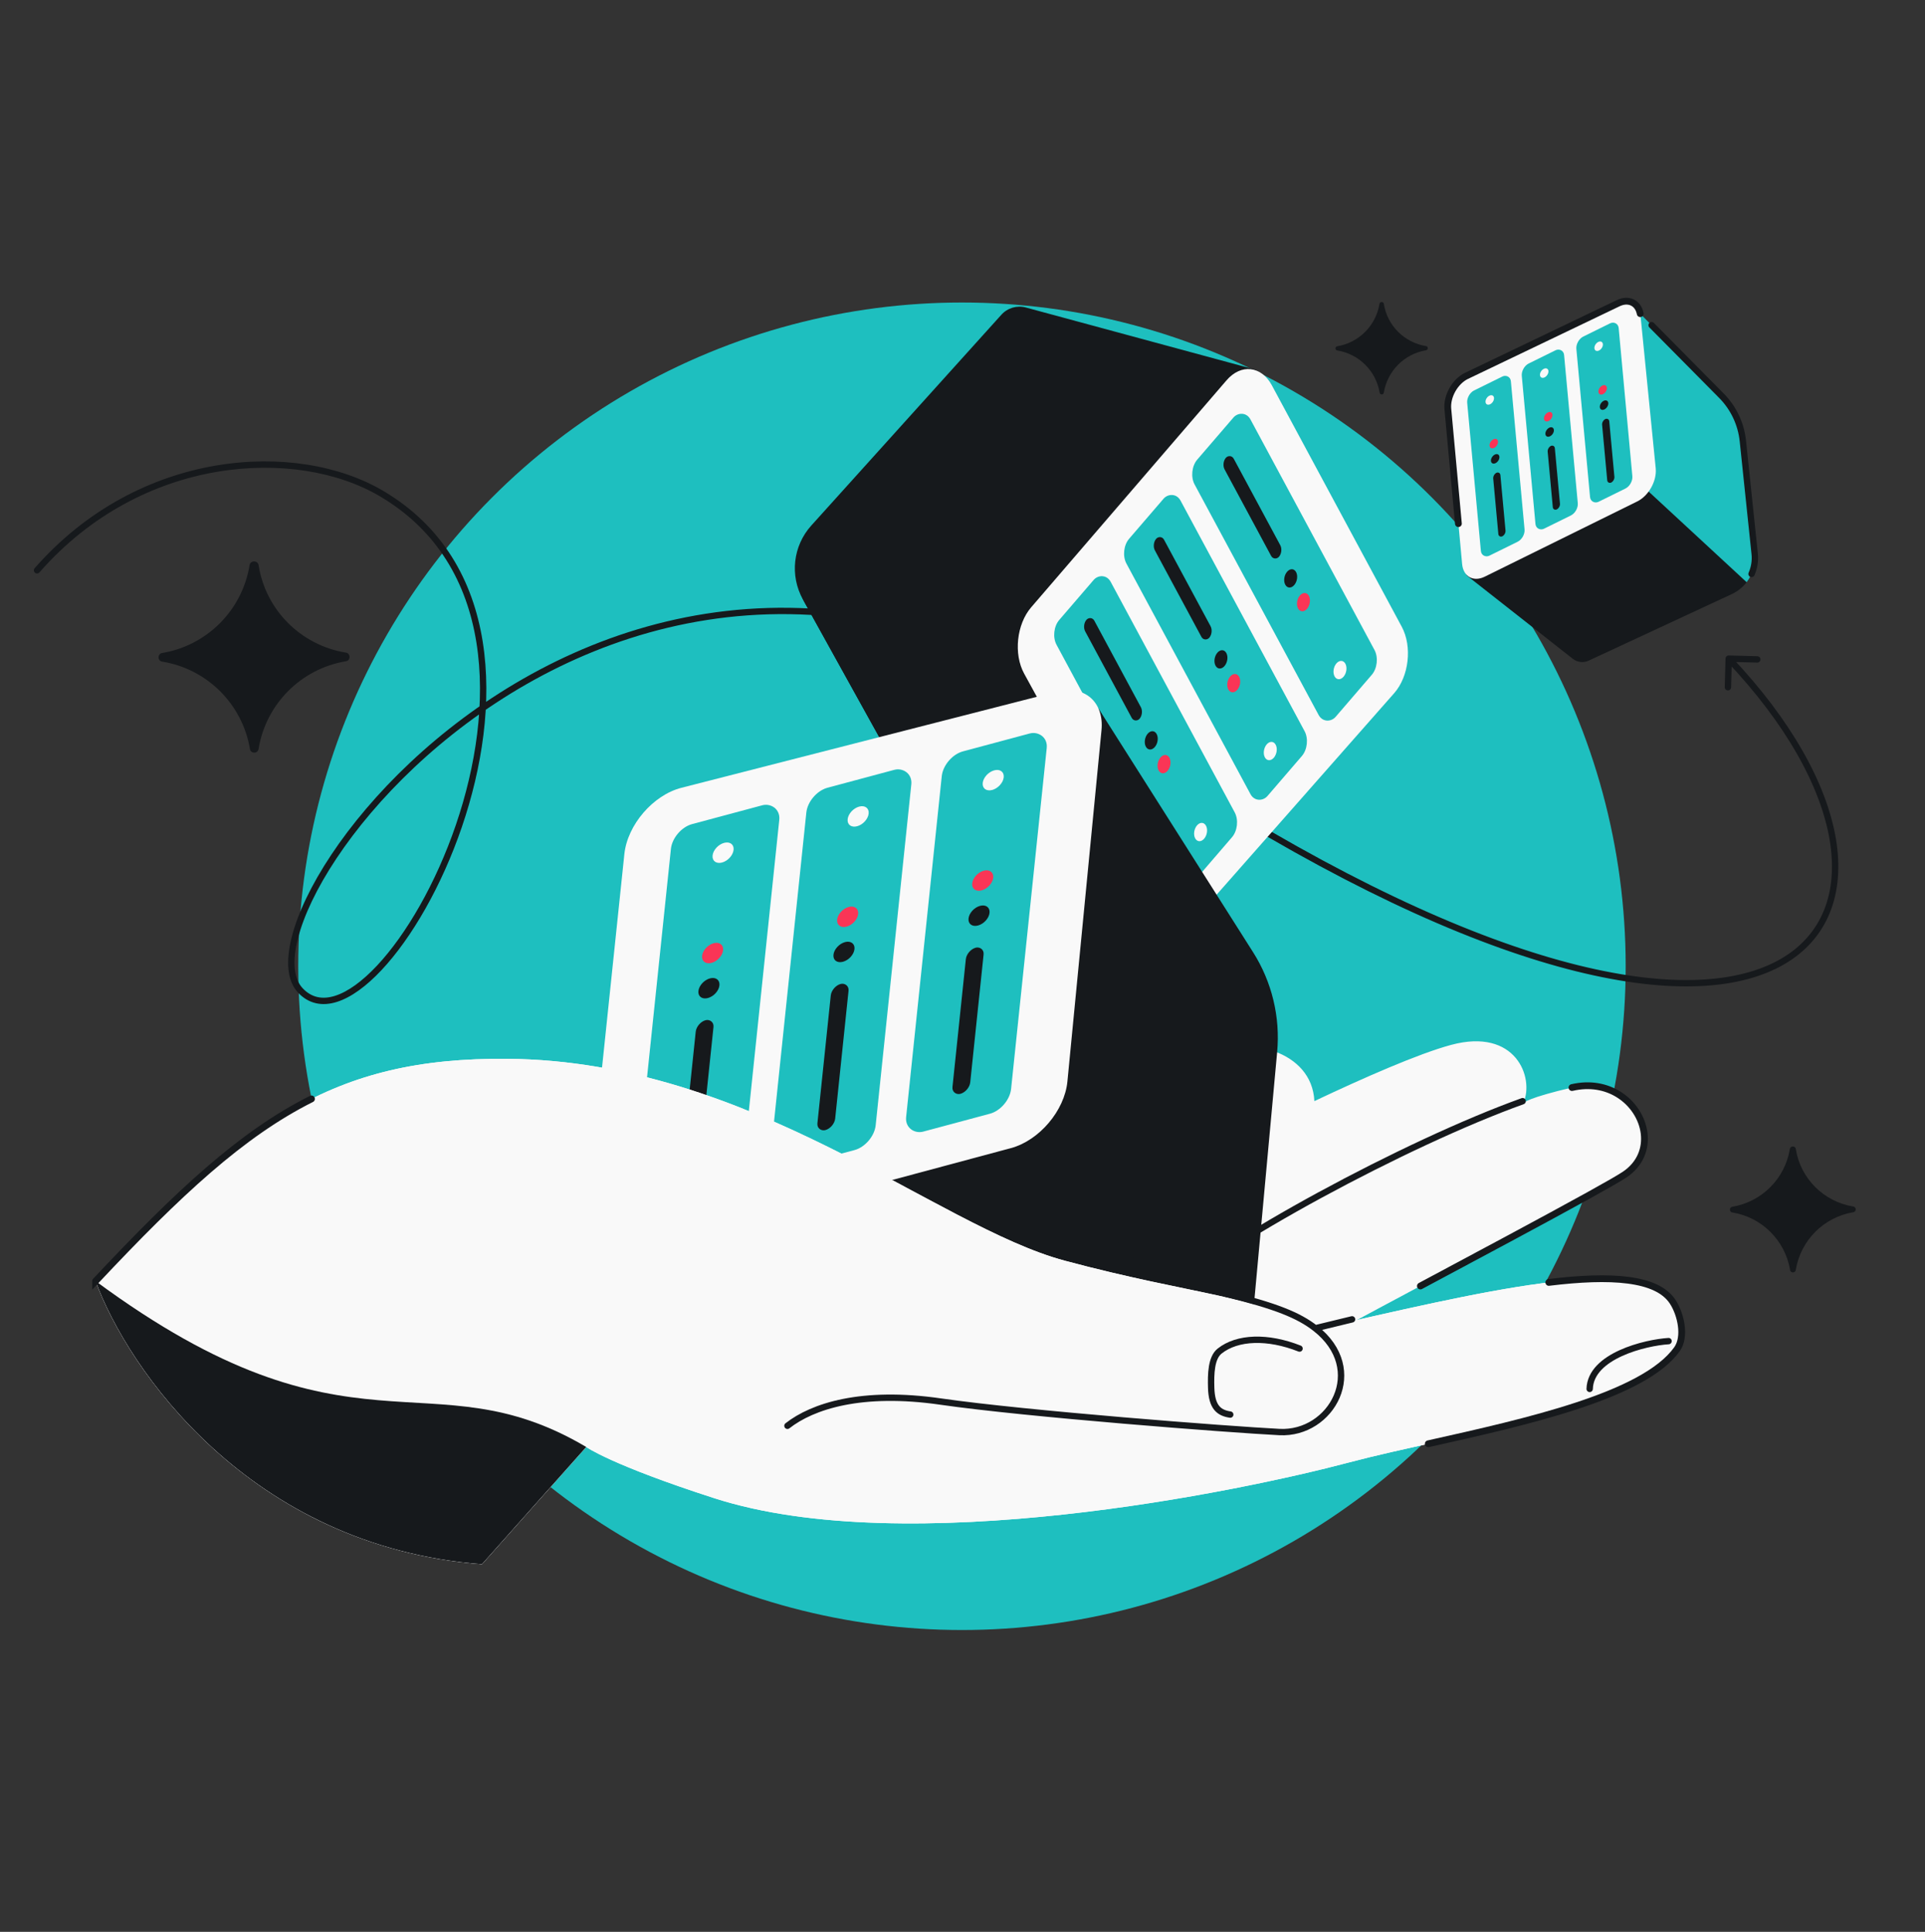 <svg width="568" height="570" viewBox="0 0 568 570" fill="none" xmlns="http://www.w3.org/2000/svg">
<rect x="0" y="0" width="568" height="570" fill="#333333" stroke="none"/>
<g clip-path="url(#clip0_5990_11235)">
<circle cx="283.841" cy="285.101" r="195.841" fill="#1EBFBF"/>
<path d="M47.967 195.233C46.388 195.106 46.384 192.797 47.962 192.65C61.118 190.41 71.428 180.057 73.616 166.891C73.762 165.244 76.168 165.239 76.322 166.886C78.439 180.042 88.792 190.353 101.958 192.54C103.536 192.68 103.542 194.989 101.963 195.123C88.807 197.364 78.496 207.717 76.309 220.882C76.169 222.46 73.86 222.466 73.726 220.887C71.485 207.731 61.132 197.42 47.967 195.233Z" fill="#16191C"/>
<path d="M511.213 357.754C510.173 357.67 510.171 356.149 511.21 356.052C519.875 354.576 526.667 347.757 528.107 339.085C528.204 338 529.789 337.997 529.89 339.082C531.285 347.748 538.104 354.539 546.776 355.98C547.815 356.072 547.819 357.593 546.779 357.681C538.113 359.157 531.322 365.976 529.881 374.648C529.789 375.687 528.268 375.691 528.18 374.651C526.704 365.986 519.885 359.194 511.213 357.754Z" fill="#16191C"/>
<path d="M394.627 103.411C393.864 103.349 393.862 102.233 394.624 102.162C400.983 101.079 405.967 96.075 407.024 89.712C407.095 88.915 408.258 88.913 408.332 89.709C409.355 96.068 414.359 101.052 420.723 102.109C421.486 102.177 421.488 103.293 420.725 103.357C414.366 104.44 409.383 109.444 408.326 115.808C408.258 116.571 407.142 116.573 407.077 115.81C405.994 109.451 400.99 104.468 394.627 103.411Z" fill="#16191C"/>
<path d="M112.622 145.655L113.099 144.848L112.622 145.655ZM358.758 236.663L358.13 237.36L358.193 237.416L358.265 237.461L358.758 236.663ZM510.102 193.403C509.584 193.389 509.154 193.798 509.14 194.315L508.916 202.75C508.903 203.268 509.311 203.698 509.829 203.712C510.346 203.726 510.777 203.317 510.791 202.8L510.99 195.302L518.487 195.501C519.005 195.515 519.435 195.106 519.449 194.589C519.463 194.071 519.054 193.641 518.537 193.627L510.102 193.403ZM10.217 167.659C9.876 168.048 9.915 168.641 10.305 168.982C10.695 169.323 11.287 169.283 11.628 168.894L10.217 167.659ZM112.145 146.462C129.27 156.591 137.787 172.184 140.571 189.571C143.359 206.986 140.387 226.188 134.511 243.39C128.633 260.595 119.884 275.702 111.219 284.936C106.878 289.562 102.628 292.637 98.842 293.828C96.961 294.419 95.222 294.538 93.644 294.179C92.074 293.823 90.604 292.98 89.272 291.549L87.899 292.826C89.462 294.505 91.256 295.56 93.229 296.008C95.195 296.455 97.277 296.286 99.404 295.617C103.635 294.286 108.149 290.947 112.586 286.219C121.478 276.744 130.345 261.385 136.285 243.996C142.226 226.603 145.273 207.082 142.422 189.274C139.567 171.439 130.787 155.31 113.099 144.848L112.145 146.462ZM89.272 291.549C86.72 288.809 86.165 283.786 87.887 276.975C89.592 270.231 93.465 262.023 99.296 253.26C110.953 235.741 130.332 216.161 155.414 201.838C180.488 187.519 211.233 178.466 245.65 181.941C280.062 185.414 318.227 201.42 358.13 237.36L359.385 235.967C319.238 199.808 280.711 183.596 245.838 180.075C210.969 176.555 179.836 185.732 154.484 200.209C129.141 214.682 109.548 234.466 97.735 252.221C91.83 261.094 87.843 269.5 86.07 276.516C84.313 283.465 84.66 289.348 87.899 292.826L89.272 291.549ZM358.265 237.461C401.523 264.201 437.128 279.654 465.105 286.593C493.051 293.525 513.535 291.995 526.41 284.542C539.384 277.032 544.417 263.641 541.712 247.509C539.016 231.426 528.64 212.552 510.758 193.695L509.397 194.985C527.129 213.684 537.25 232.232 539.863 247.819C542.468 263.356 537.626 275.883 525.47 282.919C513.215 290.013 493.315 291.658 465.557 284.773C437.829 277.896 402.407 262.543 359.25 235.866L358.265 237.461ZM11.628 168.894C41.883 134.316 87.408 131.83 112.145 146.462L113.099 144.848C87.558 129.74 41.045 132.427 10.217 167.659L11.628 168.894Z" fill="#16191C"/>
<path d="M394.132 392.914C397.336 390.85 471.633 351.792 479.406 346.553C492.53 337.707 481.784 316.725 463.832 320.887C450.923 323.879 449.499 325.416 449.499 325.416C452.781 317.997 447.27 303.158 428.187 308.296C418.52 310.899 402.319 318.036 387.825 324.888C387.114 309.796 367.636 305.645 357.044 310.685C346.452 315.725 293.689 349.059 273.761 352.451C257.818 355.164 239.376 359.319 232.148 361.058C279.096 375.796 377.219 402.8 394.132 392.914Z" fill="#F9F9F9"/>
<path d="M343.211 382.783C359.588 367.071 415.137 337.162 449.272 324.907M291.721 374.332C289.311 373.865 324.393 357.004 354.646 340.836" stroke="#16191C" stroke-width="1.875" stroke-linecap="round"/>
<path d="M372.126 110.62L413.473 189.952C414.102 191.157 413.919 192.625 413.015 193.64L344.243 270.825L284.437 246.337C276.887 243.245 270.616 237.672 266.661 230.536L236.9 176.844C232.992 169.794 233.993 161.041 239.391 155.054L295.473 92.861C297.288 90.848 300.081 90.026 302.697 90.734L370.08 108.975C370.961 109.214 371.703 109.81 372.126 110.62Z" fill="#16191C"/>
<path d="M266.08 229.494L237.517 177.963C234.888 173.221 234.288 167.776 235.587 162.762L306.621 181.485L344.242 270.828L285.54 246.792C277.275 243.408 270.41 237.306 266.08 229.494Z" fill="#16191C"/>
<path d="M304.268 179.183C299.959 184.19 299.026 192.978 302.19 198.755L340.408 268.532C343.51 274.194 349.399 274.855 353.66 270.019L411.383 204.514C415.744 199.565 416.743 190.75 413.603 184.915L375.283 113.694C372.171 107.909 366.174 107.256 361.889 112.235L304.268 179.183Z" fill="#F9F9F9"/>
<rect width="86.146" height="24.497" rx="4.46" transform="matrix(0.474 0.881 0.652 -0.758 309.631 186.308)" fill="#1EBFBF"/>
<rect width="33.107" height="4.148" rx="2.074" transform="matrix(0.474 0.881 0.652 -0.758 319.214 184.462)" fill="#16191C"/>
<ellipse cx="2.226" cy="2.451" rx="2.226" ry="2.451" transform="matrix(0.474 0.881 0.652 -0.758 337.042 218.344)" fill="#16191C"/>
<ellipse cx="2.226" cy="2.451" rx="2.226" ry="2.451" transform="matrix(0.474 0.881 0.652 -0.758 340.817 225.359)" fill="#FA3556"/>
<ellipse cx="2.226" cy="2.451" rx="2.226" ry="2.451" transform="matrix(0.474 0.881 0.652 -0.758 351.599 245.394)" fill="#F9F9F9"/>
<rect width="86.146" height="24.497" rx="4.46" transform="matrix(0.474 0.881 0.652 -0.758 330.25 162.348)" fill="#1EBFBF"/>
<rect width="33.107" height="4.148" rx="2.074" transform="matrix(0.474 0.881 0.652 -0.758 339.78 160.564)" fill="#16191C"/>
<ellipse cx="2.226" cy="2.451" rx="2.226" ry="2.451" transform="matrix(0.474 0.881 0.652 -0.758 357.605 194.447)" fill="#16191C"/>
<ellipse cx="2.226" cy="2.451" rx="2.226" ry="2.451" transform="matrix(0.474 0.881 0.652 -0.758 361.38 201.463)" fill="#FA3556"/>
<ellipse cx="2.226" cy="2.451" rx="2.226" ry="2.451" transform="matrix(0.474 0.881 0.652 -0.758 372.161 221.496)" fill="#F9F9F9"/>
<rect width="86.146" height="25.288" rx="4.46" transform="matrix(0.474 0.881 0.652 -0.758 350.359 138.988)" fill="#1EBFBF"/>
<rect width="33.107" height="4.148" rx="2.074" transform="matrix(0.474 0.881 0.652 -0.758 360.347 136.668)" fill="#16191C"/>
<ellipse cx="2.226" cy="2.451" rx="2.226" ry="2.451" transform="matrix(0.474 0.881 0.652 -0.758 378.18 170.551)" fill="#16191C"/>
<ellipse cx="2.226" cy="2.451" rx="2.226" ry="2.451" transform="matrix(0.474 0.881 0.652 -0.758 381.954 177.566)" fill="#FA3556"/>
<ellipse cx="2.226" cy="2.451" rx="2.226" ry="2.451" transform="matrix(0.474 0.881 0.652 -0.758 392.728 197.601)" fill="#F9F9F9"/>
<path d="M432.381 168.638L428.402 118.162C428.335 117.32 428.797 116.524 429.561 116.163L482.566 91.132L507.922 116.745C511.493 120.351 513.726 125.067 514.255 130.114L517.742 163.409C518.063 166.473 517.167 169.454 515.374 171.787C514.248 173.252 512.769 174.462 511.016 175.277L468.742 194.934C467.213 195.644 465.414 195.436 464.089 194.394L433.152 170.077C432.705 169.726 432.426 169.204 432.381 168.638Z" fill="#16191C"/>
<path d="M514.257 130.115L517.744 163.41C518.065 166.474 517.169 169.454 515.376 171.788L485.308 143.977L482.568 91.133L507.924 116.746C511.495 120.352 513.729 125.068 514.257 130.115Z" fill="#1EBFBF"/>
<path d="M516.82 169.345C517.62 167.522 517.961 165.485 517.743 163.411L514.256 130.116C513.728 125.069 511.494 120.353 507.924 116.746L487.333 95.948" stroke="#16191C" stroke-width="1.875" stroke-linecap="round"/>
<path d="M483.109 147.944C486.475 146.283 488.915 141.895 488.544 138.171L484.063 93.189C483.699 89.539 480.766 87.885 477.463 89.466L432.722 110.896C429.342 112.515 426.861 116.903 427.206 120.652L431.42 166.411C431.762 170.128 434.753 171.802 438.1 170.15L483.109 147.944Z" fill="#F9F9F9"/>
<rect width="48.947" height="13.919" rx="2.534" transform="matrix(-0.092 -0.996 -0.897 0.442 481.884 143.023)" fill="#1EBFBF"/>
<rect width="18.811" height="2.357" rx="1.178" transform="matrix(-0.092 -0.996 -0.897 0.442 476.461 141.86)" fill="#16191C"/>
<ellipse cx="1.265" cy="1.392" rx="1.265" ry="1.392" transform="matrix(-0.092 -0.996 -0.897 0.442 474.667 120.179)" fill="#16191C"/>
<ellipse cx="1.265" cy="1.392" rx="1.265" ry="1.392" transform="matrix(-0.092 -0.996 -0.897 0.442 474.25 115.673)" fill="#FA3556"/>
<ellipse cx="1.265" cy="1.392" rx="1.265" ry="1.392" transform="matrix(-0.092 -0.996 -0.897 0.442 473.07 102.799)" fill="#F9F9F9"/>
<rect width="48.947" height="13.919" rx="2.534" transform="matrix(-0.092 -0.996 -0.897 0.442 465.779 150.973)" fill="#1EBFBF"/>
<rect width="18.811" height="2.357" rx="1.178" transform="matrix(-0.092 -0.996 -0.897 0.442 460.4 149.789)" fill="#16191C"/>
<ellipse cx="1.265" cy="1.392" rx="1.265" ry="1.392" transform="matrix(-0.092 -0.996 -0.897 0.442 458.61 128.108)" fill="#16191C"/>
<ellipse cx="1.265" cy="1.392" rx="1.265" ry="1.392" transform="matrix(-0.092 -0.996 -0.897 0.442 458.19 123.601)" fill="#FA3556"/>
<ellipse cx="1.265" cy="1.392" rx="1.265" ry="1.392" transform="matrix(-0.092 -0.996 -0.897 0.442 457.005 110.729)" fill="#F9F9F9"/>
<rect width="48.947" height="14.368" rx="2.534" transform="matrix(-0.092 -0.996 -0.897 0.442 450.076 158.724)" fill="#1EBFBF"/>
<rect width="18.811" height="2.357" rx="1.178" transform="matrix(-0.092 -0.996 -0.897 0.442 444.334 157.717)" fill="#16191C"/>
<ellipse cx="1.265" cy="1.392" rx="1.265" ry="1.392" transform="matrix(-0.092 -0.996 -0.897 0.442 442.541 136.034)" fill="#16191C"/>
<ellipse cx="1.265" cy="1.392" rx="1.265" ry="1.392" transform="matrix(-0.092 -0.996 -0.897 0.442 442.128 131.529)" fill="#FA3556"/>
<ellipse cx="1.265" cy="1.392" rx="1.265" ry="1.392" transform="matrix(-0.092 -0.996 -0.897 0.442 440.944 118.656)" fill="#F9F9F9"/>
<path d="M174.362 362.932L188.074 246.63C188.281 244.872 189.549 243.423 191.264 242.983L324.087 208.978L369.741 280.957C375.296 289.716 377.794 300.067 376.844 310.395L369.442 390.905C368.476 401.411 360.945 410.144 350.695 412.644L244.206 438.613C240.759 439.454 237.133 438.286 234.824 435.592L175.363 366.219C174.585 365.312 174.222 364.12 174.362 362.932Z" fill="#16191C"/>
<path d="M174.144 364.796L188.419 243.713L301.387 334.686L367.828 408.467L238.589 439.985L174.144 364.796Z" fill="#16191C"/>
<path d="M349.257 412.993L255.347 436.491" stroke="#1EBFBF" stroke-width="1.875" stroke-linecap="round"/>
<path d="M298.287 338.755C306.638 336.513 314.121 327.693 314.954 319.112L325.011 215.468C325.827 207.059 319.942 202.005 311.77 204.097L201.066 232.441C192.702 234.583 185.128 243.383 184.226 252.009L173.215 357.289C172.321 365.84 178.327 370.964 186.63 368.735L298.287 338.755Z" fill="#F9F9F9"/>
<rect width="112.753" height="32.063" rx="5.838" transform="matrix(0.104 -0.995 -0.966 0.259 297.732 327.095)" fill="#1EBFBF"/>
<rect width="43.333" height="5.429" rx="2.714" transform="matrix(0.104 -0.995 -0.966 0.259 286.002 322.036)" fill="#16191C"/>
<ellipse cx="2.914" cy="3.208" rx="2.914" ry="3.208" transform="matrix(0.104 -0.995 -0.966 0.259 291.673 272.243)" fill="#16191C"/>
<ellipse cx="2.914" cy="3.208" rx="2.914" ry="3.208" transform="matrix(0.104 -0.995 -0.966 0.259 292.758 261.875)" fill="#FA3556"/>
<ellipse cx="2.914" cy="3.208" rx="2.914" ry="3.208" transform="matrix(0.104 -0.995 -0.966 0.259 295.861 232.257)" fill="#F9F9F9"/>
<rect width="112.753" height="32.063" rx="5.838" transform="matrix(0.104 -0.995 -0.966 0.259 257.774 337.824)" fill="#1EBFBF"/>
<rect width="43.333" height="5.429" rx="2.714" transform="matrix(0.104 -0.995 -0.966 0.259 246.151 332.738)" fill="#16191C"/>
<ellipse cx="2.914" cy="3.208" rx="2.914" ry="3.208" transform="matrix(0.104 -0.995 -0.966 0.259 251.822 282.943)" fill="#16191C"/>
<ellipse cx="2.914" cy="3.208" rx="2.914" ry="3.208" transform="matrix(0.104 -0.995 -0.966 0.259 252.907 272.575)" fill="#FA3556"/>
<ellipse cx="2.914" cy="3.208" rx="2.914" ry="3.208" transform="matrix(0.104 -0.995 -0.966 0.259 256.006 242.957)" fill="#F9F9F9"/>
<rect width="112.753" height="33.098" rx="5.838" transform="matrix(0.104 -0.995 -0.966 0.259 218.816 348.284)" fill="#1EBFBF"/>
<rect width="43.333" height="5.429" rx="2.714" transform="matrix(0.104 -0.995 -0.966 0.259 206.3 343.433)" fill="#16191C"/>
<ellipse cx="2.914" cy="3.208" rx="2.914" ry="3.208" transform="matrix(0.104 -0.995 -0.966 0.259 211.975 293.644)" fill="#16191C"/>
<ellipse cx="2.914" cy="3.208" rx="2.914" ry="3.208" transform="matrix(0.104 -0.995 -0.966 0.259 213.056 283.272)" fill="#FA3556"/>
<ellipse cx="2.914" cy="3.208" rx="2.914" ry="3.208" transform="matrix(0.104 -0.995 -0.966 0.259 216.152 253.659)" fill="#F9F9F9"/>
<path d="M358.732 400.927L312.58 348.82" stroke="#16191C" stroke-width="1.875" stroke-linecap="round"/>
<path d="M314.174 371.973C276.049 361.744 221.875 313.05 149.784 312.406C97.706 311.941 72.351 331.011 28.212 377.992C37.571 403.648 73.472 456.275 142.209 461.533L172.978 426.942C172.978 426.942 180.294 432.224 210.773 442.052C267.715 460.413 365.68 440.104 398.165 431.473C428.107 423.518 482.177 415.804 494.824 398.088C497.467 394.386 495.949 387.745 493.545 384.078C483.929 369.4 435.628 381.497 387.691 392.348C371.885 382.315 352.298 382.202 314.174 371.973Z" fill="#F9F9F9"/>
<path d="M314.174 371.973C276.049 361.744 221.875 313.05 149.784 312.406C97.706 311.941 72.351 331.011 28.212 377.992C37.571 403.648 73.472 456.275 142.209 461.533L172.978 426.942C172.978 426.942 180.294 432.224 210.773 442.052C267.715 460.413 365.68 440.104 398.165 431.473C428.107 423.518 482.177 415.804 494.824 398.088C497.467 394.386 495.949 387.745 493.545 384.078C483.929 369.4 435.628 381.497 387.691 392.348C371.885 382.315 352.298 382.202 314.174 371.973Z" fill="#F9F9F9"/>
<path d="M172.977 426.941L142.208 461.533C73.471 456.274 37.57 403.647 28.212 377.991C103.907 433.875 126.618 399.501 172.977 426.941Z" fill="#16191C"/>
<path d="M361.492 381.673C376.482 385.339 383.176 388.088 388.092 391.915M232.346 420.689C239.714 414.911 254.165 410.157 277.55 413.538C302.668 417.169 362.681 421.776 377.53 422.531C392.852 423.31 403.7 404.062 388.092 391.915M388.092 391.915L398.946 389.279M492.335 395.701C485.508 396.13 469.336 400.023 469.056 409.801" stroke="#16191C" stroke-width="1.875" stroke-linecap="round"/>
<path d="M383.454 397.9C374.078 394.189 365.11 394.477 359.872 398.638C357.379 400.618 357.254 405.343 357.378 409.501C357.549 415.176 359.63 416.887 363.004 417.38" stroke="#16191C" stroke-width="1.875" stroke-linecap="round"/>
<path d="M483.969 92.548C483.342 89.35 480.566 87.98 477.463 89.466L432.723 110.896C429.342 112.515 426.861 116.903 427.206 120.652L430.323 154.5M28.212 377.991L28.212 377.992C52.623 352.009 71.289 334.563 91.907 324.238M421.43 425.993C450.45 419.516 485.038 411.797 494.824 398.088C497.467 394.386 495.949 387.745 493.545 384.078C488.906 376.997 475.262 376.147 457 378.383M419.109 379.447L419.111 379.446C435.526 370.68 456.183 359.649 468.742 352.701C474.064 349.757 477.931 347.547 479.406 346.553C488.639 340.329 486.057 328.098 477.463 322.843C473.842 320.629 469.154 319.653 463.832 320.887" stroke="#16191C" stroke-width="2" stroke-linecap="round"/>
</g>
<defs>
<clipPath id="clip0_5990_11235">
<rect width="568" height="570" rx="48" fill="white"/>
</clipPath>
</defs>
</svg>
